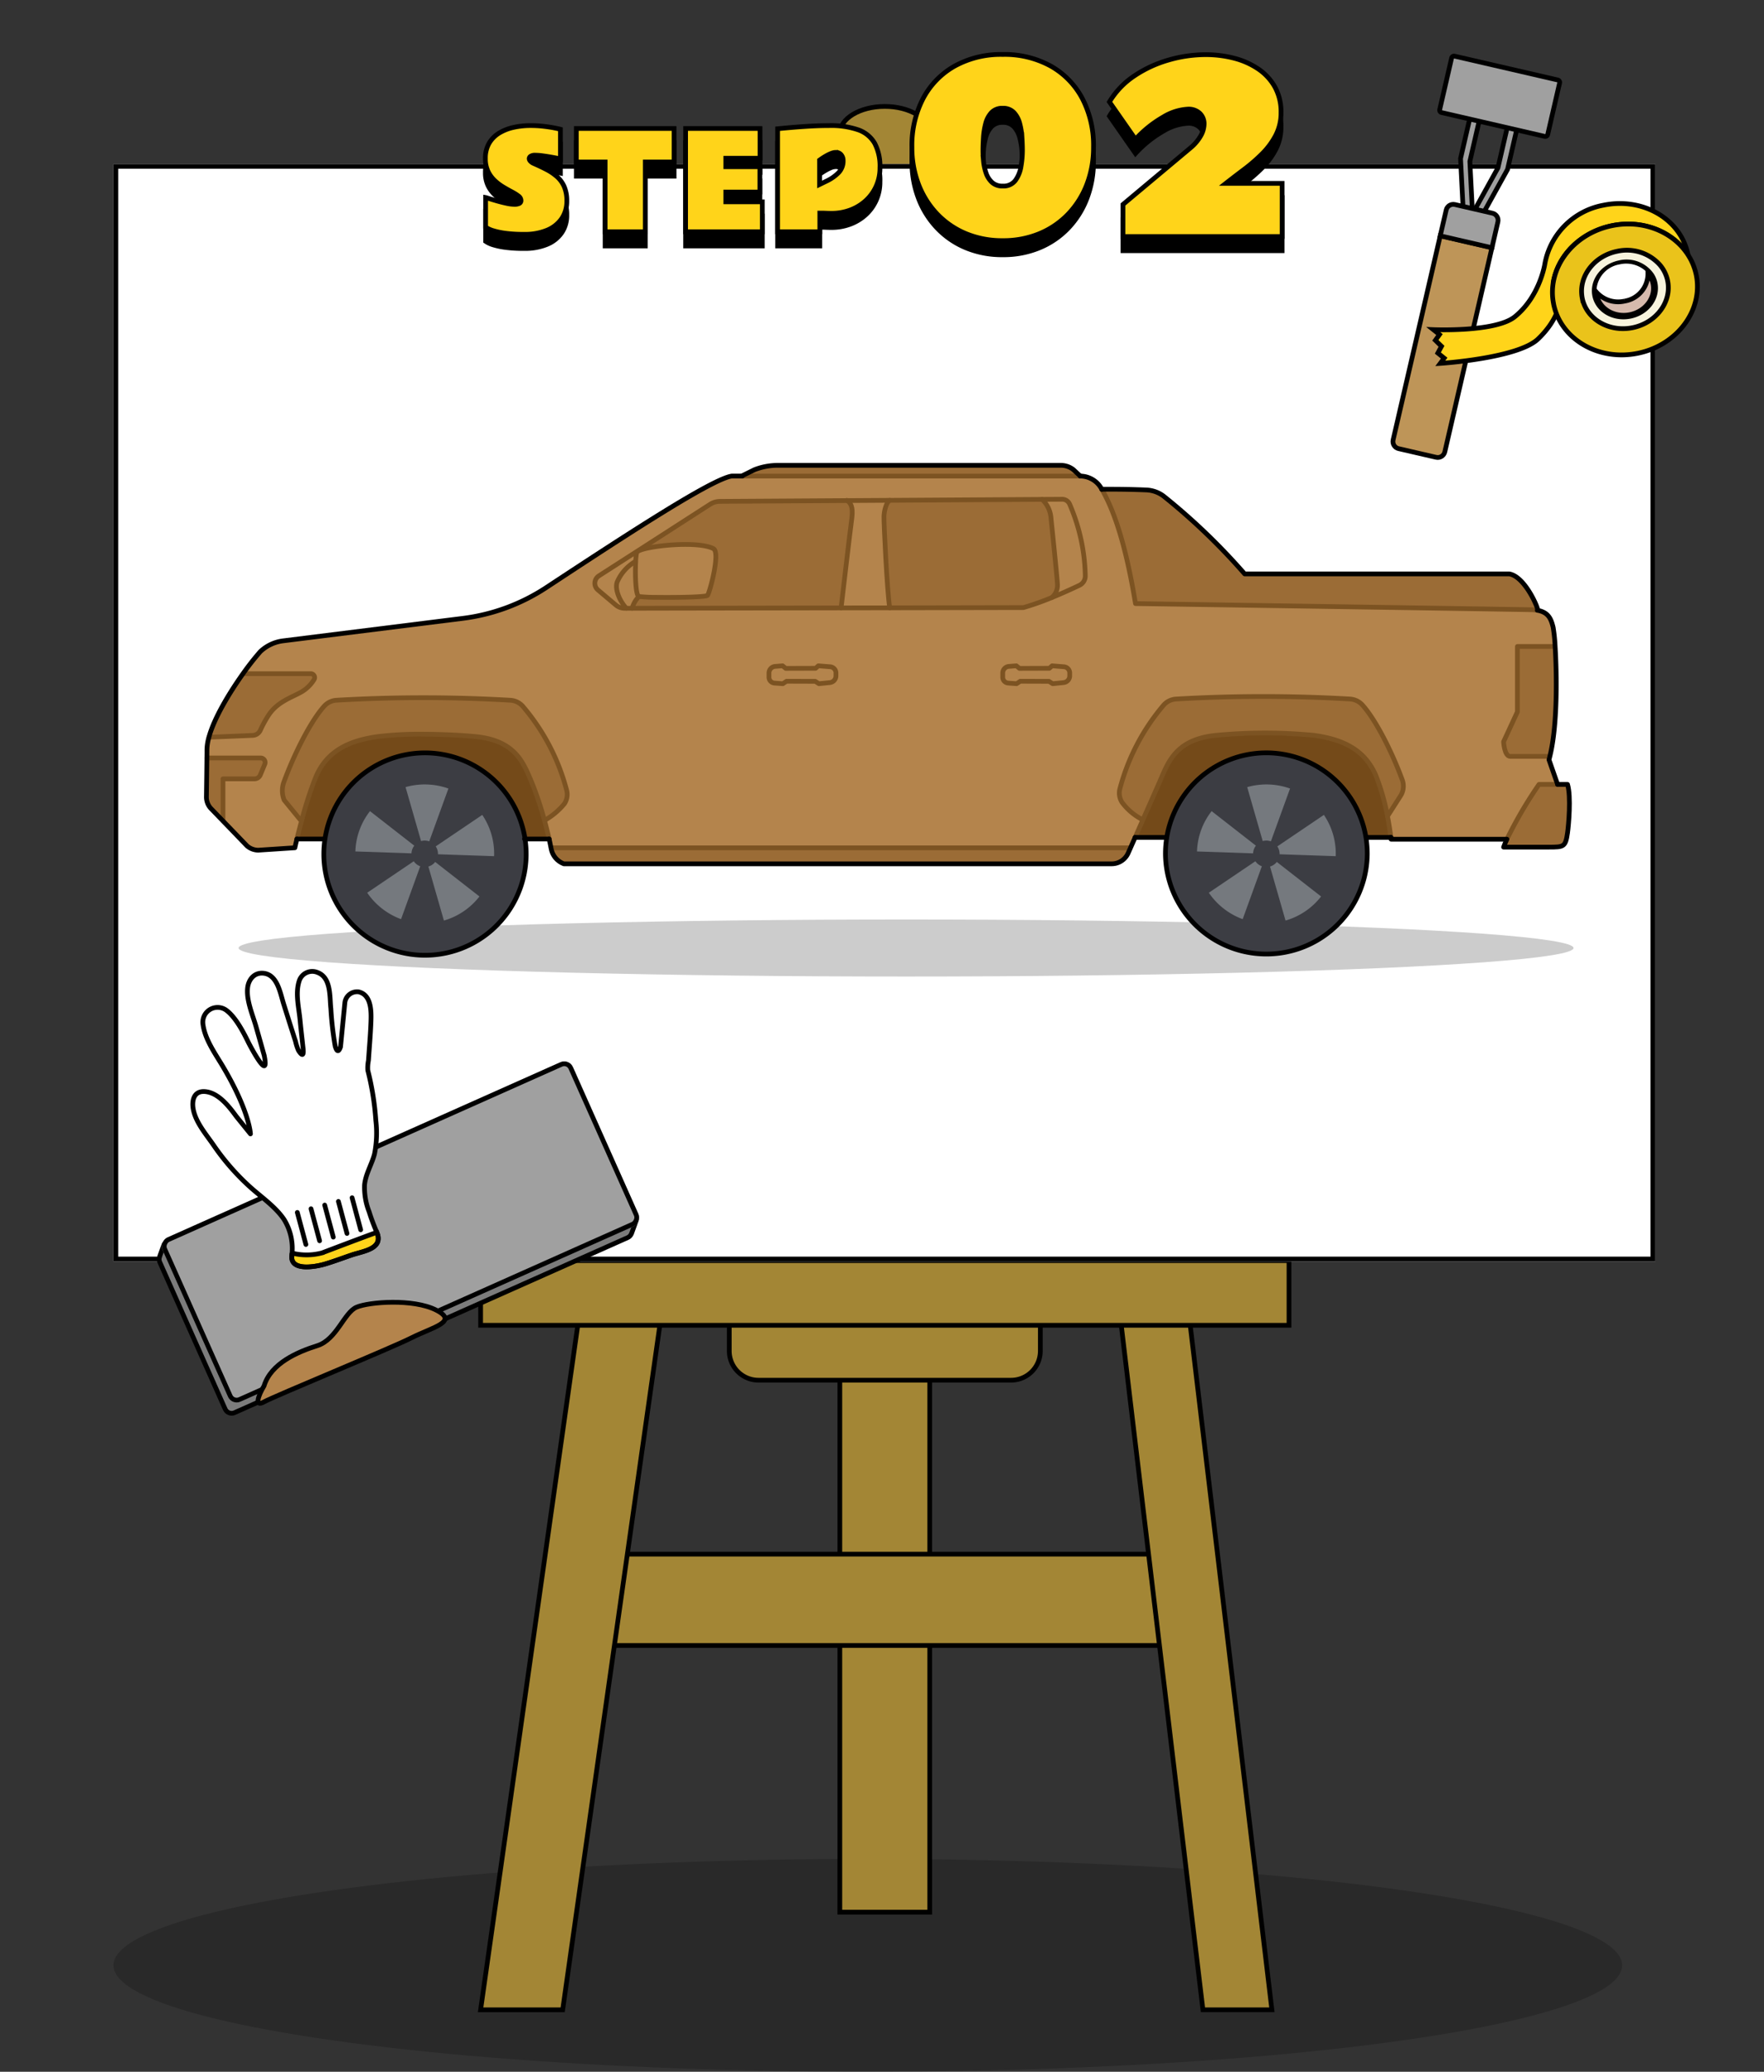 <svg xmlns="http://www.w3.org/2000/svg" xmlns:xlink="http://www.w3.org/1999/xlink" width="373" height="438" viewBox="0 0 373 438">
  <rect x="0" y="0" width="373" height="438" fill="#333333" stroke="none"/>
  <defs>
    <clipPath id="clip-path">
      <rect id="長方形_161042" data-name="長方形 161042" width="373" height="438" transform="translate(259 1213)" fill="#fff" stroke="#000" stroke-width="1"/>
    </clipPath>
    <clipPath id="clip-path-2">
      <rect id="長方形_161036" data-name="長方形 161036" width="324" height="230" transform="translate(0.049 -0.305)" fill="#fff" stroke="#000" stroke-width="1"/>
    </clipPath>
    <clipPath id="clip-path-3">
      <rect id="長方形_161035" data-name="長方形 161035" width="299" height="124" transform="translate(0 0.255)" fill="#fff" stroke="#707070" stroke-width="1"/>
    </clipPath>
    <clipPath id="clip-path-4">
      <rect id="長方形_161037" data-name="長方形 161037" width="59" height="36" transform="translate(263.605 21.5)" fill="#fff" stroke="#707070" stroke-width="1"/>
    </clipPath>
  </defs>
  <g id="_02" data-name="02" transform="translate(-259 -1213)" clip-path="url(#clip-path)">
    <g id="canvas02" transform="translate(278.395 1236.5)">
      <ellipse id="楕円形_7744" data-name="楕円形 7744" cx="159.5" cy="22.5" rx="159.5" ry="22.5" transform="translate(4.605 369.5)" opacity="0.2"/>
      <g id="グループ_146371" data-name="グループ 146371" transform="translate(4.605 -1)">
        <path id="パス_201934" data-name="パス 201934" d="M190.571,2.643c-5.251,0-9.507,2.562-9.507,5.724V384.4h19.014V8.367c0-3.161-4.255-5.724-9.507-5.724" transform="translate(-27.482 -2.643)" fill="#a38635" stroke="#000" stroke-width="1"/>
        <rect id="長方形_161031" data-name="長方形 161031" width="133.332" height="19.317" transform="translate(96.425 306.067)" fill="#a38635" stroke="#000" stroke-width="1"/>
        <path id="パス_201935" data-name="パス 201935" d="M104.224,300.881,76.207,498.215H93.559L121.588,300.8Z" transform="translate(1.418 -95.81)" fill="#a38635" stroke="#000" stroke-width="1"/>
        <path id="パス_201936" data-name="パス 201936" d="M103.212,229.707,117.466,78.215a5.724,5.724,0,1,1,11.4,1.073L114.718,229.622Z" transform="translate(0.632 -23.686)" fill="#a38635" stroke="#000" stroke-width="1"/>
        <path id="パス_201937" data-name="パス 201937" d="M296.968,498.213,273.424,300.881l-14.592-.085,23.555,197.417Z" transform="translate(-52.027 -95.81)" fill="#a38635" stroke="#000" stroke-width="1"/>
        <path id="パス_201938" data-name="パス 201938" d="M263.9,229.707,249.644,78.215a5.723,5.723,0,1,0-11.4,1.073l14.144,150.335Z" transform="translate(-41.556 -23.686)" fill="#a38635" stroke="#000" stroke-width="1"/>
        <path id="パス_201939" data-name="パス 201939" d="M201.147,387.161H147.738a6.184,6.184,0,0,1-6.184-6.184v-9.592H207.33v9.592a6.184,6.184,0,0,1-6.184,6.184" transform="translate(-11.349 -117.868)" fill="#a38635" stroke="#000" stroke-width="1"/>
        <rect id="長方形_161032" data-name="長方形 161032" width="170.935" height="13.683" transform="translate(77.626 244.004)" fill="#a38635" stroke="#000" stroke-width="1"/>
        <rect id="長方形_161033" data-name="長方形 161033" width="49.448" height="20.787" transform="translate(138.368 42.604)" fill="#a38635" stroke="#000" stroke-width="1"/>
        <g id="長方形_161034" data-name="長方形 161034" transform="translate(0 12.172)" fill="#fff" stroke="#000" stroke-width="1">
          <rect width="326" height="232" stroke="none"/>
          <rect x="0.5" y="0.5" width="325" height="231" fill="none"/>
        </g>
        <g id="マスクグループ_145277" data-name="マスクグループ 145277" transform="translate(0.951 13.477)" clip-path="url(#clip-path-2)">
          <g id="グループ_146370" data-name="グループ 146370" transform="translate(13.049 52.089)">
            <ellipse id="楕円形_7745" data-name="楕円形 7745" cx="141.137" cy="6.027" rx="141.137" ry="6.027" transform="translate(12.453 106.331)" opacity="0.2"/>
            <g id="マスクグループ_145276" data-name="マスクグループ 145276" transform="translate(0 -0.321)" clip-path="url(#clip-path-3)">
              <g id="グループ_146369" data-name="グループ 146369" transform="translate(5.145 10.133)">
                <path id="パス_201995" data-name="パス 201995" d="M.517,103.3a3.533,3.533,0,0,0,1.007,2.524l2.428,2.51.055-.055V99.506h6.648a1.352,1.352,0,0,0,1.255-.841l.939-2.262a.948.948,0,0,0-.873-1.308H.61C.6,97.462.545,101.232.514,103.3" transform="translate(-0.005 -32.724)" fill="#9b6c36"/>
                <path id="パス_201996" data-name="パス 201996" d="M95.73,31.913l-5.159.014H89.04a2.951,2.951,0,0,1-1.917-.689l-3.779-3.186a1.857,1.857,0,0,1,.193-2.977L91.8,19.764l15.24-9.811a3.93,3.93,0,0,1,2.151-.634l26.871-.167,8.974-.055,32.24-.2,4.207-.025a1.719,1.719,0,0,1,1.587,1,40.02,40.02,0,0,1,3.322,15.16,2.188,2.188,0,0,1-1.247,2.041c-2.014.952-3.99,1.835-5.858,2.594a57.132,57.132,0,0,1-5.983,2.11l-28.262.055-10.277.014ZM196.946,80.368c.51-1.173,1.076-2.455,1.642-3.739L198.3,76.5a12.339,12.339,0,0,1-4.1-3.5,3.648,3.648,0,0,1-.51-2.856,44.966,44.966,0,0,1,9.186-17.669,3.8,3.8,0,0,1,2.742-1.38,316.053,316.053,0,0,1,36.787,0,3.878,3.878,0,0,1,2.579,1.255c2.856,3.172,6.3,10.041,8.428,15.828a3.817,3.817,0,0,1-.345,3.365L250.3,75.875c.4,2.055.623,3.71.719,4.441l.041.414H275.55a89.6,89.6,0,0,1,6.786-11.592h3.644V68.106l-1.53-4.179c.055-.2.111-.387.152-.593l-.414-.111h-7.914c-1.269,0-1.421-3.1-1.421-3.1l2.924-6.332V39.995h7.379l.593-.041a35.15,35.15,0,0,0-.414-4c-.441-1.807-1.007-3.2-3.351-3.614a8.885,8.885,0,0,0-1.3-.125c-3.463-.082-83.666-1.3-83.666-1.3-1.648-9.886-3.829-18.454-7.137-24.165-.041-.082-.1-.165-.139-.249a5.159,5.159,0,0,0-4.415-2.531H111.62c-4.221.7-21.159,11.683-39.215,23.587a41.429,41.429,0,0,1-17.642,6.5L16.9,38.787a8.565,8.565,0,0,0-4.938,2.289A57.185,57.185,0,0,0,8.335,45.7l.065.055H22.626a.818.818,0,0,1,.689,1.255,7.639,7.639,0,0,1-2.455,2.485c-2.069,1.247-5.338,2.119-7.255,5.186a23.133,23.133,0,0,0-1.642,3.035,1.871,1.871,0,0,1-1.614,1.09l-9.256.387a10.08,10.08,0,0,0-.414,2.616c0,.374,0,1-.014,1.766H12.031a.95.95,0,0,1,.942.957.94.94,0,0,1-.07.351l-.939,2.262a1.352,1.352,0,0,1-1.255.841H4.062v8.772l-.055.055,5.159,5.352a3.676,3.676,0,0,0,2.359.9l7.751-.51s.152-.7.428-1.848c.249-1.035.607-2.442,1.035-4.013l-.387-.111L17,72.479a5.352,5.352,0,0,1,.014-4.027c2.137-5.794,5.573-12.649,8.442-15.828a3.809,3.809,0,0,1,2.565-1.255,316.053,316.053,0,0,1,36.787,0,3.793,3.793,0,0,1,2.742,1.393,44.7,44.7,0,0,1,9.186,17.669,3.575,3.575,0,0,1-.5,2.842,15,15,0,0,1-4.193,3.5c.332,1.2.648,2.469.952,3.779.152.662.289,1.338.428,2.028l.082-.014H195.594l.318.139c.3-.7.662-1.5,1.035-2.331" transform="translate(-0.057 -1.2)" fill="#b4844c"/>
                <path id="パス_201997" data-name="パス 201997" d="M1.321,81.25l9.256-.387a1.87,1.87,0,0,0,1.614-1.09,23.374,23.374,0,0,1,1.642-3.035c1.917-3.062,5.186-3.945,7.255-5.186a7.639,7.639,0,0,0,2.455-2.485.818.818,0,0,0-.689-1.255H8.633l-.065-.055c-2.924,4.113-6.138,9.435-7.242,13.49" transform="translate(-0.284 -23.267)" fill="#9b6c36"/>
                <path id="パス_201998" data-name="パス 201998" d="M25.445,93.234a5.365,5.365,0,0,0-.014,4.027l3.351,4.1.387.111a77.141,77.141,0,0,1,2.924-9.006c2.368-5.725,7.229-7.807,13.1-8.634a75.017,75.017,0,0,1,9.985-.511c4.138.027,8.208.249,10.759.51,8.414.827,10.072,5.573,11.716,9.338a70.269,70.269,0,0,1,2.828,8.386,15.006,15.006,0,0,0,4.194-3.5,3.569,3.569,0,0,0,.5-2.842,44.7,44.7,0,0,0-9.186-17.669,3.8,3.8,0,0,0-2.742-1.394,316.053,316.053,0,0,0-36.787,0A3.809,3.809,0,0,0,33.9,77.4c-2.867,3.186-6.3,10.041-8.442,15.828" transform="translate(-8.491 -25.983)" fill="#9b6c36"/>
                <path id="パス_201999" data-name="パス 201999" d="M29.771,109.555h5.682l.234.027a21.331,21.331,0,0,1,21.1-18.235l1.154-3.96H56.82a75.028,75.028,0,0,0-9.986.51c-5.875.827-10.732,2.911-13.1,8.634a77.14,77.14,0,0,0-2.924,9.006c-.428,1.57-.785,2.979-1.035,4.013" transform="translate(-10.126 -30.055)" fill="#744a19"/>
                <path id="パス_202000" data-name="パス 202000" d="M96.4,105.63a70.27,70.27,0,0,0-2.828-8.386c-1.642-3.765-3.3-8.511-11.716-9.338-2.551-.262-6.621-.482-10.759-.51l-.027,3.958a21.341,21.341,0,0,1,21.1,18.208H96.7l.648-.152c-.3-1.308-.623-2.579-.952-3.779" transform="translate(-24.414 -30.061)" fill="#744a19"/>
                <path id="パス_202001" data-name="パス 202001" d="M111.912,124.148l.041.207a4.238,4.238,0,0,0,2.689,3.158H230.48a3.815,3.815,0,0,0,3.476-2.262c.139-.3.275-.623.441-.981l-.318-.139H111.994Z" transform="translate(-38.542 -42.769)" fill="#9b6c36"/>
                <path id="パス_202002" data-name="パス 202002" d="M126.911,33.431a1.857,1.857,0,0,0-.2,2.979L130.5,39.6a2.951,2.951,0,0,0,1.917.689h.3c-1.5-1.655-2.414-4.013-1.958-5.484a9.167,9.167,0,0,1,3.89-4.414h.055a10.765,10.765,0,0,1,.207-1.876.612.612,0,0,1,.318-.3l-.052-.08Z" transform="translate(-43.436 -9.559)" fill="#b4844c"/>
                <path id="パス_202003" data-name="パス 202003" d="M133.192,35.985c-.458,1.476.469,3.834,1.958,5.484h1.228a5.779,5.779,0,0,1,1.434-2.493c-.7-.2-.827-4.69-.676-7.407h-.055a9.167,9.167,0,0,0-3.89,4.414" transform="translate(-45.863 -10.748)" fill="#b4844c"/>
                <path id="パス_202004" data-name="パス 202004" d="M138.125,45.389l6.159-.014c.086-.76-.916-1.529-1-2.289l1-.014c-1.243.009-3.487-.052-4.724-.179a5.779,5.779,0,0,0-1.434,2.493" transform="translate(-47.61 -14.666)" fill="#9b6c36"/>
                <path id="パス_202005" data-name="パス 202005" d="M139.258,29.67c-.152,2.717-.027,7.214.676,7.407a34.379,34.379,0,0,0,3.724.179c4.207.055,10.47-.041,10.787-.428.468-.579,2.758-9.063,1.255-9.863-3.241-1.71-13.918-.634-15.918.523a.611.611,0,0,0-.318.3,10.762,10.762,0,0,0-.207,1.876" transform="translate(-47.982 -8.848)" fill="#b4844c"/>
                <path id="パス_202006" data-name="パス 202006" d="M155.243,12.7,140,22.506l.055.082c1.994-1.159,12.676-2.235,15.918-.523,1.5.8-.785,9.283-1.255,9.863-.318.387-6.58.482-10.787.428v.014a10.224,10.224,0,0,1,0,2.289l39.037-.073v-.018s1.89-16.19,2.207-18.45c.3-2.207.2-3.449-.91-4.221l-26.87.165a3.925,3.925,0,0,0-2.151.634" transform="translate(-48.259 -3.942)" fill="#9b6c36"/>
                <path id="パス_202007" data-name="パス 202007" d="M173.723,2.713v.055H245.2l-1.43-1.339A4.29,4.29,0,0,0,241.118.5H181.533a13.682,13.682,0,0,0-5.213.924Z" transform="translate(-59.925)" fill="#9b6c36"/>
                <path id="パス_202008" data-name="パス 202008" d="M205.694,34.552v.014l10.277-.014c-.566-3.669-1.247-17.973-1.214-19.32s.552-3.035,1.214-3.406l-8.976.055c1.1.773,1.214,2.014.91,4.221-.318,2.262-2.207,18.456-2.207,18.456" transform="translate(-70.985 -3.918)" fill="#b4844c"/>
                <path id="パス_202009" data-name="パス 202009" d="M219.551,15.117c-.027,1.353.648,15.656,1.214,19.32l28.262-.05a57.132,57.132,0,0,0,5.983-2.11,3.39,3.39,0,0,0,1.214-2.911c-.055-1.255-1.173-12.11-1.353-13.794A6.081,6.081,0,0,0,253,11.517l-32.235.2c-.662.374-1.173,2.069-1.214,3.406" transform="translate(-75.779 -3.811)" fill="#9b6c36"/>
                <path id="パス_202010" data-name="パス 202010" d="M274.9,11.475l-4.21.028a6.075,6.075,0,0,1,1.875,4.055c.179,1.683,1.3,12.538,1.353,13.794a3.39,3.39,0,0,1-1.214,2.911c1.876-.759,3.849-1.642,5.858-2.594a2.188,2.188,0,0,0,1.247-2.041,39.991,39.991,0,0,0-3.319-15.155,1.721,1.721,0,0,0-1.589-1" transform="translate(-93.47 -3.797)" fill="#b4844c"/>
                <path id="パス_202011" data-name="パス 202011" d="M299.373,8.377c-2.635-.111-5.186-.165-9.407-.152,3.31,5.711,5.484,14.276,7.129,24.167,0,0,80.2,1.214,83.666,1.3a8.885,8.885,0,0,1,1.3.125l.055-.262c-.414-1.5-3.009-6.91-5.973-7.421H320.177A132.763,132.763,0,0,0,303.044,9.687a6.516,6.516,0,0,0-3.669-1.308" transform="translate(-100.139 -2.672)" fill="#9b6c36"/>
                <path id="パス_202012" data-name="パス 202012" d="M295.736,94.795a3.649,3.649,0,0,0,.513,2.852,12.339,12.339,0,0,0,4.1,3.5l.289.125c1.531-3.449,3.062-6.91,3.752-8.511,1.642-3.765,3.3-8.511,11.716-9.338a108.279,108.279,0,0,1,20.734,0c5.887.827,10.745,2.9,13.117,8.634a46.173,46.173,0,0,1,2.4,8.469l2.772-4.331a3.817,3.817,0,0,0,.345-3.365c-2.119-5.793-5.573-12.663-8.428-15.828a3.878,3.878,0,0,0-2.579-1.255,316.056,316.056,0,0,0-36.787,0,3.8,3.8,0,0,0-2.742,1.38A44.962,44.962,0,0,0,295.744,94.8" transform="translate(-102.101 -25.847)" fill="#9b6c36"/>
                <path id="パス_202013" data-name="パス 202013" d="M354.114,104.616a46.175,46.175,0,0,0-2.4-8.469c-2.368-5.733-7.229-7.807-13.117-8.634a108.28,108.28,0,0,0-20.734,0c-8.414.827-10.072,5.573-11.716,9.338-.689,1.6-2.224,5.062-3.752,8.511-.566,1.283-1.13,2.565-1.642,3.739h6.6l.082.014a21.344,21.344,0,0,1,42.128,0l.065-.014h4.582l.623-.041c-.1-.732-.318-2.387-.719-4.441" transform="translate(-103.87 -29.929)" fill="#744a19"/>
                <path id="パス_202014" data-name="パス 202014" d="M422.79,72.836l-2.922,6.331s.152,3.1,1.421,3.1H429.2l.414.111c1.669-6.481,1.517-17.422,1.144-23.395l-.593.041H422.79Z" transform="translate(-145.077 -20.233)" fill="#9b6c36"/>
                <path id="パス_202015" data-name="パス 202015" d="M420.571,115.226c-.289.623-.523,1.186-.7,1.669h9.545c3.172,0,3.545-.027,3.972-3.009.22-1.544.785-7.669,0-10.248h-6.028a89.633,89.633,0,0,0-6.786,11.594" transform="translate(-145.077 -35.68)" fill="#9b6c36"/>
                <path id="パス_202016" data-name="パス 202016" d="M139.781,27.49c1.994-1.159,12.676-2.235,15.918-.523,1.5.8-.785,9.283-1.255,9.863-.318.387-6.58.482-10.787.428a34.048,34.048,0,0,1-3.724-.179c-.7-.2-.827-4.69-.676-7.407a10.786,10.786,0,0,1,.207-1.878A.611.611,0,0,1,139.781,27.49Z" transform="translate(-47.982 -8.847)" fill="none" stroke="#7c5322" stroke-linecap="round" stroke-linejoin="round" stroke-width="1"/>
                <path id="パス_202017" data-name="パス 202017" d="M8.631,67.844H22.853a.818.818,0,0,1,.689,1.255,7.639,7.639,0,0,1-2.455,2.485c-2.069,1.247-5.338,2.119-7.255,5.186a23.373,23.373,0,0,0-1.642,3.035,1.87,1.87,0,0,1-1.614,1.09l-9.256.387" transform="translate(-0.284 -23.297)" fill="none" stroke="#7c5322" stroke-linecap="round" stroke-linejoin="round" stroke-width="1"/>
                <path id="パス_202018" data-name="パス 202018" d="M135.186,22.358l15.241-9.811a3.925,3.925,0,0,1,2.151-.634l26.87-.165,8.974-.055,32.238-.2,4.209-.027a1.719,1.719,0,0,1,1.587,1,40.029,40.029,0,0,1,3.324,15.159,2.188,2.188,0,0,1-1.247,2.041c-2.015.952-3.99,1.835-5.858,2.594a57.132,57.132,0,0,1-5.983,2.11l-28.262.055-10.277.014-39.035.065-5.159.014h-1.53a2.951,2.951,0,0,1-1.917-.689l-3.779-3.186a1.857,1.857,0,0,1,.193-2.977Z" transform="translate(-43.442 -3.795)" fill="none" stroke="#7c5322" stroke-linecap="round" stroke-linejoin="round" stroke-width="1"/>
                <path id="パス_202019" data-name="パス 202019" d="M270.69,11.517a6.075,6.075,0,0,1,1.876,4.055c.179,1.683,1.3,12.538,1.353,13.794a3.39,3.39,0,0,1-1.214,2.911" transform="translate(-93.47 -3.811)" fill="none" stroke="#7c5322" stroke-linecap="round" stroke-linejoin="round" stroke-width="1"/>
                <path id="パス_202020" data-name="パス 202020" d="M220.764,11.812c-.662.374-1.173,2.069-1.214,3.406s.648,15.656,1.214,19.32" transform="translate(-75.778 -3.913)" fill="none" stroke="#7c5322" stroke-linecap="round" stroke-linejoin="round" stroke-width="1"/>
                <path id="パス_202021" data-name="パス 202021" d="M206.907,11.812c.027.014.055.041.082.055,1.1.773,1.214,2.014.91,4.221-.318,2.262-2.207,18.456-2.207,18.456" transform="translate(-70.985 -3.913)" fill="none" stroke="#7c5322" stroke-linecap="round" stroke-linejoin="round" stroke-width="1"/>
                <path id="パス_202022" data-name="パス 202022" d="M80.484,101.55a15,15,0,0,0,4.193-3.5,3.569,3.569,0,0,0,.5-2.842,44.678,44.678,0,0,0-9.189-17.669,3.8,3.8,0,0,0-2.742-1.394,316.053,316.053,0,0,0-36.787,0A3.809,3.809,0,0,0,33.893,77.4c-2.867,3.186-6.3,10.041-8.442,15.828a5.359,5.359,0,0,0-.014,4.027l3.351,4.1" transform="translate(-8.493 -25.982)" fill="none" stroke="#7c5322" stroke-linecap="round" stroke-linejoin="round" stroke-width="1"/>
                <path id="パス_202023" data-name="パス 202023" d="M430.171,59.052h-7.38V72.86l-2.926,6.332s.152,3.1,1.421,3.1H429.2" transform="translate(-145.077 -20.256)" fill="none" stroke="#7c5322" stroke-linecap="round" stroke-linejoin="round" stroke-width="1"/>
                <path id="パス_202024" data-name="パス 202024" d="M352.345,100.535l2.772-4.331a3.817,3.817,0,0,0,.345-3.365c-2.119-5.794-5.573-12.663-8.428-15.828a3.878,3.878,0,0,0-2.579-1.255,316.053,316.053,0,0,0-36.787,0,3.8,3.8,0,0,0-2.742,1.38A44.958,44.958,0,0,0,295.74,94.8a3.648,3.648,0,0,0,.51,2.856,12.339,12.339,0,0,0,4.1,3.5" transform="translate(-102.102 -25.849)" fill="none" stroke="#7c5322" stroke-linecap="round" stroke-linejoin="round" stroke-width="1"/>
                <path id="パス_202025" data-name="パス 202025" d="M.665,95.091H12.031a.95.95,0,0,1,.942.957.94.94,0,0,1-.07.351l-.939,2.266a1.352,1.352,0,0,1-1.255.841H4.062v8.774" transform="translate(-0.057 -32.723)" fill="none" stroke="#7c5322" stroke-linecap="round" stroke-linejoin="round" stroke-width="1"/>
                <line id="線_1429" data-name="線 1429" x2="122.086" transform="translate(73.452 81.364)" fill="none" stroke="#7c5322" stroke-linecap="round" stroke-linejoin="round" stroke-width="1"/>
                <path id="パス_202026" data-name="パス 202026" d="M137.082,31.569a9.167,9.167,0,0,0-3.89,4.414c-.458,1.476.469,3.834,1.958,5.484" transform="translate(-45.863 -10.748)" fill="none" stroke="#7c5322" stroke-linecap="round" stroke-linejoin="round" stroke-width="1"/>
                <path id="パス_202027" data-name="パス 202027" d="M139.559,42.9a5.779,5.779,0,0,0-1.434,2.493" transform="translate(-47.61 -14.667)" fill="none" stroke="#7c5322" stroke-linecap="round" stroke-linejoin="round" stroke-width="1"/>
                <path id="パス_202028" data-name="パス 202028" d="M261.66,68.568l6.062.019.785.5,2.316-.237a1.431,1.431,0,0,0,1.284-1.423v-.6a1.325,1.325,0,0,0-1.222-1.321l-2.5-.2-.585.523-6.313.019-.668-.545-1.57.125a1.417,1.417,0,0,0-1.308,1.413v.866a1.247,1.247,0,0,0,1.159,1.247l1.771.131Z" transform="translate(-89.06 -22.42)" fill="none" stroke="#7c5322" stroke-linecap="round" stroke-linejoin="round" stroke-width="1"/>
                <path id="パス_202029" data-name="パス 202029" d="M186.09,68.568l6.062.019.785.5,2.316-.237a1.431,1.431,0,0,0,1.284-1.423v-.6a1.325,1.325,0,0,0-1.221-1.321l-2.5-.2-.585.523-6.313.019-.668-.545-1.57.125a1.417,1.417,0,0,0-1.308,1.413v.866a1.247,1.247,0,0,0,1.158,1.249l1.771.131Z" transform="translate(-62.917 -22.42)" fill="none" stroke="#7c5322" stroke-linecap="round" stroke-linejoin="round" stroke-width="1"/>
                <path id="パス_202030" data-name="パス 202030" d="M38.693,111.681a21.07,21.07,0,0,0-.234,3.1,21.394,21.394,0,1,0,.234-3.1" transform="translate(-13.132 -32.153)" fill="#3c3d43"/>
                <path id="パス_202031" data-name="パス 202031" d="M48.663,120.8l14.663.5L51.753,112.28a14.527,14.527,0,0,0-3.09,8.524" transform="translate(-16.662 -38.67)" fill="#75797e"/>
                <path id="パス_202032" data-name="パス 202032" d="M64.65,126.072,52.485,134.3a14.835,14.835,0,0,0,7.159,5.586Z" transform="translate(-17.984 -43.441)" fill="#75797e"/>
                <path id="パス_202033" data-name="パス 202033" d="M64.881,104.2l4.055,14.111,5.007-13.8a14.851,14.851,0,0,0-9.063-.3" transform="translate(-22.272 -35.68)" fill="#75797e"/>
                <path id="パス_202034" data-name="パス 202034" d="M71.082,126.072l4.055,14.111a14.664,14.664,0,0,0,7.515-5.091Z" transform="translate(-24.417 -43.441)" fill="#75797e"/>
                <path id="パス_202035" data-name="パス 202035" d="M71.082,121.72l14.663.5c.014-.165.014-.332.014-.5a14.614,14.614,0,0,0-2.51-8.226Z" transform="translate(-24.417 -39.09)" fill="#75797e"/>
                <path id="パス_202036" data-name="パス 202036" d="M66.8,124.587a2.8,2.8,0,1,0,2.8-2.8,2.8,2.8,0,0,0-2.8,2.8Z" transform="translate(-22.935 -41.957)" fill="#3c3d43"/>
                <path id="パス_202037" data-name="パス 202037" d="M38.693,111.681a21.07,21.07,0,0,0-.234,3.1,21.394,21.394,0,1,0,.234-3.1Z" transform="translate(-13.132 -32.153)" fill="none" stroke="#000" stroke-linecap="round" stroke-linejoin="round" stroke-width="1"/>
                <path id="パス_202038" data-name="パス 202038" d="M310.825,111.328a22.069,22.069,0,0,0-.275,3.449,21.339,21.339,0,0,0,42.677,0,22.065,22.065,0,0,0-.275-3.449,21.344,21.344,0,0,0-42.128,0" transform="translate(-107.26 -32.147)" fill="#3c3d43"/>
                <path id="パス_202039" data-name="パス 202039" d="M320.756,120.8l14.663.5-11.573-9.026a14.527,14.527,0,0,0-3.09,8.524" transform="translate(-110.79 -38.667)" fill="#75797e"/>
                <path id="パス_202040" data-name="パス 202040" d="M336.739,126.072,324.574,134.3a14.836,14.836,0,0,0,7.159,5.586Z" transform="translate(-112.111 -43.441)" fill="#75797e"/>
                <path id="パス_202041" data-name="パス 202041" d="M336.977,104.2l4.055,14.111,5.007-13.8a14.849,14.849,0,0,0-9.062-.3" transform="translate(-116.402 -35.68)" fill="#75797e"/>
                <path id="パス_202042" data-name="パス 202042" d="M343.175,126.072l4.055,14.111a14.661,14.661,0,0,0,7.517-5.091Z" transform="translate(-118.546 -43.441)" fill="#75797e"/>
                <path id="パス_202043" data-name="パス 202043" d="M343.175,121.72l14.663.5c.014-.165.014-.332.014-.5a14.614,14.614,0,0,0-2.51-8.226Z" transform="translate(-118.546 -39.09)" fill="#75797e"/>
                <path id="パス_202044" data-name="パス 202044" d="M338.889,124.587a2.8,2.8,0,1,0,2.8-2.8,2.8,2.8,0,0,0-2.8,2.8Z" transform="translate(-117.063 -41.957)" fill="#3c3d43"/>
                <path id="パス_202045" data-name="パス 202045" d="M310.825,111.328a22.069,22.069,0,0,0-.275,3.449,21.339,21.339,0,0,0,42.677,0,22.065,22.065,0,0,0-.275-3.449,21.344,21.344,0,0,0-42.128,0Z" transform="translate(-107.26 -32.147)" fill="none" stroke="#000" stroke-linecap="round" stroke-linejoin="round" stroke-width="1"/>
                <path id="パス_202046" data-name="パス 202046" d="M289.967,8.236c3.31,5.711,5.484,14.276,7.129,24.167,0,0,80.2,1.214,83.666,1.3a8.8,8.8,0,0,1,1.3.12" transform="translate(-100.139 -2.676)" fill="none" stroke="#7c5322" stroke-linecap="round" stroke-linejoin="round" stroke-width="1"/>
                <line id="線_1430" data-name="線 1430" x2="71.478" transform="translate(113.798 2.773)" fill="none" stroke="#7c5322" stroke-linecap="round" stroke-linejoin="round" stroke-width="1"/>
                <path id="パス_202047" data-name="パス 202047" d="M245.2,2.768l-1.43-1.339A4.29,4.29,0,0,0,241.118.5H181.533a13.682,13.682,0,0,0-5.213.924l-2.6,1.287" transform="translate(-59.925)" fill="none" stroke="#000" stroke-linecap="round" stroke-linejoin="round" stroke-width="1"/>
                <path id="パス_202048" data-name="パス 202048" d="M283.007,3.975a5.162,5.162,0,0,1,4.414,2.538c.041.082.1.165.139.249" transform="translate(-97.731 -1.202)" fill="none" stroke="#000" stroke-linecap="round" stroke-linejoin="round" stroke-width="1"/>
                <path id="パス_202049" data-name="パス 202049" d="M431.651,103.639h-3.922a89.626,89.626,0,0,0-6.786,11.587" transform="translate(-145.449 -35.68)" fill="none" stroke="#7c5322" stroke-linecap="round" stroke-linejoin="round" stroke-width="1"/>
                <path id="パス_202050" data-name="パス 202050" d="M420.571,115.226c-.289.623-.523,1.186-.7,1.669h9.545c3.172,0,3.545-.027,3.972-3.009.22-1.544.785-7.669,0-10.248h-2.106" transform="translate(-145.077 -35.68)" fill="none" stroke="#000" stroke-linecap="round" stroke-linejoin="round" stroke-width="1"/>
                <path id="パス_202051" data-name="パス 202051" d="M386.342,70.6l-1.814-5.184c.056-.193.111-.387.152-.593,1.669-6.482,1.519-17.421,1.145-23.394a35.358,35.358,0,0,0-.414-4c-.441-1.807-1.007-3.2-3.351-3.614l.056-.265c-.414-1.5-3.009-6.91-5.973-7.421H320.182A132.773,132.773,0,0,0,303.046,9.688a6.516,6.516,0,0,0-3.669-1.308c-2.635-.111-5.186-.165-9.407-.152" transform="translate(-100.14 -2.673)" fill="none" stroke="#000" stroke-linecap="round" stroke-linejoin="round" stroke-width="1"/>
                <path id="パス_202052" data-name="パス 202052" d="M354.827,109.059c-.1-.732-.318-2.387-.719-4.441a46.17,46.17,0,0,0-2.4-8.469c-2.368-5.733-7.229-7.807-13.117-8.634a108.28,108.28,0,0,0-20.734,0c-8.414.827-10.072,5.573-11.716,9.338-.689,1.6-2.224,5.062-3.752,8.511-.566,1.283-1.13,2.565-1.642,3.739" transform="translate(-103.868 -29.93)" fill="none" stroke="#7c5322" stroke-linecap="round" stroke-linejoin="round" stroke-width="1"/>
                <line id="線_1431" data-name="線 1431" x1="5.198" transform="translate(245.761 79.168)" fill="none" stroke="#000" stroke-linecap="round" stroke-linejoin="round" stroke-width="1"/>
                <line id="線_1432" data-name="線 1432" x1="6.606" transform="translate(196.877 79.168)" fill="none" stroke="#000" stroke-linecap="round" stroke-linejoin="round" stroke-width="1"/>
                <path id="パス_202053" data-name="パス 202053" d="M407.851,121.131H383.472l-.041-.414" transform="translate(-132.472 -41.588)" fill="none" stroke="#000" stroke-linecap="round" stroke-linejoin="round" stroke-width="1"/>
                <path id="パス_202054" data-name="パス 202054" d="M83.056,109.414c-.3-1.308-.623-2.579-.952-3.779a70.27,70.27,0,0,0-2.828-8.386c-1.642-3.765-3.3-8.511-11.716-9.338-2.551-.262-6.621-.482-10.759-.51a75.028,75.028,0,0,0-9.986.51c-5.875.827-10.732,2.911-13.1,8.634a77.14,77.14,0,0,0-2.924,9.006c-.428,1.57-.785,2.979-1.035,4.013" transform="translate(-10.119 -30.06)" fill="none" stroke="#7c5322" stroke-linecap="round" stroke-linejoin="round" stroke-width="1"/>
                <line id="線_1433" data-name="線 1433" x1="5.203" transform="translate(67.769 79.501)" fill="none" stroke="#000" stroke-linecap="round" stroke-linejoin="round" stroke-width="1"/>
                <line id="線_1434" data-name="線 1434" x1="5.682" transform="translate(19.644 79.501)" fill="none" stroke="#000" stroke-linecap="round" stroke-linejoin="round" stroke-width="1"/>
                <path id="パス_202055" data-name="パス 202055" d="M19.633,80.707c-.275,1.145-.428,1.848-.428,1.848l-7.751.51a3.676,3.676,0,0,1-2.359-.9L3.936,76.817l-2.428-2.51A3.533,3.533,0,0,1,.5,71.782c.027-2.069.082-5.834.1-8.208.014-.773.014-1.394.014-1.766a10.08,10.08,0,0,1,.414-2.616c1.1-4.055,4.317-9.379,7.242-13.49a57.184,57.184,0,0,1,3.627-4.62,8.565,8.565,0,0,1,4.938-2.289l37.863-4.736a41.429,41.429,0,0,0,17.642-6.5c18.068-11.9,35-22.888,39.227-23.586H113.8" transform="translate(0 -1.202)" fill="none" stroke="#000" stroke-linecap="round" stroke-linejoin="round" stroke-width="1"/>
                <path id="パス_202056" data-name="パス 202056" d="M235.21,120.784c-.374.841-.732,1.628-1.035,2.331-.165.359-.3.676-.441.981a3.815,3.815,0,0,1-3.476,2.262H114.427a4.238,4.238,0,0,1-2.689-3.158l-.041-.207c-.139-.689-.24-1.227-.392-1.881" transform="translate(-38.332 -41.611)" fill="none" stroke="#000" stroke-linecap="round" stroke-linejoin="round" stroke-width="1"/>
              </g>
            </g>
          </g>
        </g>
      </g>
      <g id="step" transform="translate(-7 -2)">
        <g id="グループ_146372" data-name="グループ 146372" transform="translate(-553.895 -259)">
          <path id="パス_202262" data-name="パス 202262" d="M-41.316-7.246q.082.014.772.239t1.675.506q.984.28,1.976.492a8.287,8.287,0,0,0,1.688.212,2.348,2.348,0,0,0,.984-.178.658.658,0,0,0,.383-.656,1.2,1.2,0,0,0-.547-.943,9.717,9.717,0,0,0-1.4-.875Q-36.641-8.9-37.6-9.475a10.4,10.4,0,0,1-1.818-1.381,6.573,6.573,0,0,1-1.4-1.935,6.137,6.137,0,0,1-.547-2.7,6.19,6.19,0,0,1,.807-3.261A6.225,6.225,0,0,1-38.4-20.9a10.085,10.085,0,0,1,3.063-1.183,16.435,16.435,0,0,1,3.493-.369,23.885,23.885,0,0,1,2.871.164q1.354.164,2.29.355t1.183.26v6.275l-.567-.123q-.567-.123-1.422-.273t-1.764-.273a12.065,12.065,0,0,0-1.593-.123,1.658,1.658,0,0,0-.943.219.628.628,0,0,0-.314.52.837.837,0,0,0,.273.54,1.915,1.915,0,0,0,.656.458q1.436.629,2.707,1.285a10.866,10.866,0,0,1,2.242,1.518A6.094,6.094,0,0,1-24.7-9.55a7.4,7.4,0,0,1,.554,3.028A6.475,6.475,0,0,1-25.218-2.8a6.955,6.955,0,0,1-3.09,2.461,12.174,12.174,0,0,1-4.86.875A28.7,28.7,0,0,1-37.2.3a15.8,15.8,0,0,1-2.488-.526,6.019,6.019,0,0,1-1.265-.526l-.362-.232Zm19.182-14.588H-1.463v7.082H-7.547V0h-8.5V-14.752h-6.084Zm23.105,0H16.707v6.289H9.475v1.791H16.68v5.359H9.475V-6.33h7.711V0H.971Zm30.324-.615a17.7,17.7,0,0,1,6.187.9,6.467,6.467,0,0,1,3.479,2.857,10.388,10.388,0,0,1,1.107,5.141,9.372,9.372,0,0,1-.8,3.9A9.238,9.238,0,0,1,39.061-6.59,10.084,10.084,0,0,1,35.786-4.6a11.235,11.235,0,0,1-4,.7q-.547,0-1.128-.027t-1.306-.027V0H20.426V-21.779q3.186-.314,5.879-.492T31.295-22.449Zm1.449,5.674a2.845,2.845,0,0,0-1.073.246,8.786,8.786,0,0,0-1.135.567q-.54.321-.889.567l-.349.246v5.154l1.6-.779a8.965,8.965,0,0,0,2.386-1.688,3.524,3.524,0,0,0,1-2.6,1.879,1.879,0,0,0-.4-1.2A1.368,1.368,0,0,0,32.744-16.775Z" transform="translate(685.5 289.5)" stroke="#000" stroke-linecap="round" stroke-width="1"/>
          <path id="パス_202263" data-name="パス 202263" d="M21.023.867A19.9,19.9,0,0,1,13.242-.609a17.867,17.867,0,0,1-6.07-4.148,18.766,18.766,0,0,1-3.949-6.281,21.67,21.67,0,0,1-1.395-7.875A21.4,21.4,0,0,1,4.184-29.156a16.948,16.948,0,0,1,6.668-6.867,20.179,20.179,0,0,1,10.172-2.461A20.179,20.179,0,0,1,31.2-36.023a16.948,16.948,0,0,1,6.668,6.867,21.4,21.4,0,0,1,2.355,10.242,21.67,21.67,0,0,1-1.395,7.875,18.766,18.766,0,0,1-3.949,6.281A17.867,17.867,0,0,1,28.8-.609,19.9,19.9,0,0,1,21.023.867Zm0-27.984a3.1,3.1,0,0,0-2.379.914,5.34,5.34,0,0,0-1.23,2.332,15.105,15.105,0,0,0-.469,2.941q-.094,1.523-.094,2.742,0,1.008.117,2.285A10.564,10.564,0,0,0,17.5-13.43a4.761,4.761,0,0,0,1.254,1.98,3.2,3.2,0,0,0,2.273.785,3.12,3.12,0,0,0,2.7-1.219A6.881,6.881,0,0,0,24.9-14.859a20.28,20.28,0,0,0,.293-3.328q0-1.219-.094-2.742a15.105,15.105,0,0,0-.469-2.941A5.34,5.34,0,0,0,23.4-26.2,3.1,3.1,0,0,0,21.023-27.117ZM46.453-6.773,60.727-18.727a9.266,9.266,0,0,0,2.168-2.555,5.216,5.216,0,0,0,.715-2.484,3.058,3.058,0,0,0-.9-2.273,3.432,3.432,0,0,0-2.52-.891,11.2,11.2,0,0,0-5.2,1.652A24.214,24.214,0,0,0,49.1-20.555l-5.508-7.9a17.3,17.3,0,0,1,5.262-5.5,25.576,25.576,0,0,1,7.23-3.352,28.193,28.193,0,0,1,7.852-1.137,23.693,23.693,0,0,1,6.012.75,16.334,16.334,0,0,1,5.109,2.273,11.214,11.214,0,0,1,3.527,3.82A10.835,10.835,0,0,1,79.875-26.2a10.246,10.246,0,0,1-1.113,4.793A15.83,15.83,0,0,1,75.879-17.5a35.99,35.99,0,0,1-3.809,3.3q-2.039,1.535-3.867,2.965H80.109V0H46.453Z" transform="translate(732.5 290.5)" stroke="#000" stroke-linecap="round" stroke-width="1"/>
        </g>
        <g id="グループ_146373" data-name="グループ 146373" transform="translate(-553.895 -262)">
          <path id="パス_202261" data-name="パス 202261" d="M-41.316-7.246q.082.014.772.239t1.675.506q.984.28,1.976.492a8.287,8.287,0,0,0,1.688.212,2.348,2.348,0,0,0,.984-.178.658.658,0,0,0,.383-.656,1.2,1.2,0,0,0-.547-.943,9.717,9.717,0,0,0-1.4-.875Q-36.641-8.9-37.6-9.475a10.4,10.4,0,0,1-1.818-1.381,6.573,6.573,0,0,1-1.4-1.935,6.137,6.137,0,0,1-.547-2.7,6.19,6.19,0,0,1,.807-3.261A6.225,6.225,0,0,1-38.4-20.9a10.085,10.085,0,0,1,3.063-1.183,16.435,16.435,0,0,1,3.493-.369,23.885,23.885,0,0,1,2.871.164q1.354.164,2.29.355t1.183.26v6.275l-.567-.123q-.567-.123-1.422-.273t-1.764-.273a12.065,12.065,0,0,0-1.593-.123,1.658,1.658,0,0,0-.943.219.628.628,0,0,0-.314.52.837.837,0,0,0,.273.54,1.915,1.915,0,0,0,.656.458q1.436.629,2.707,1.285a10.866,10.866,0,0,1,2.242,1.518A6.094,6.094,0,0,1-24.7-9.55a7.4,7.4,0,0,1,.554,3.028A6.475,6.475,0,0,1-25.218-2.8a6.955,6.955,0,0,1-3.09,2.461,12.174,12.174,0,0,1-4.86.875A28.7,28.7,0,0,1-37.2.3a15.8,15.8,0,0,1-2.488-.526,6.019,6.019,0,0,1-1.265-.526l-.362-.232Zm19.182-14.588H-1.463v7.082H-7.547V0h-8.5V-14.752h-6.084Zm23.105,0H16.707v6.289H9.475v1.791H16.68v5.359H9.475V-6.33h7.711V0H.971Zm30.324-.615a17.7,17.7,0,0,1,6.187.9,6.467,6.467,0,0,1,3.479,2.857,10.388,10.388,0,0,1,1.107,5.141,9.372,9.372,0,0,1-.8,3.9A9.238,9.238,0,0,1,39.061-6.59,10.084,10.084,0,0,1,35.786-4.6a11.235,11.235,0,0,1-4,.7q-.547,0-1.128-.027t-1.306-.027V0H20.426V-21.779q3.186-.314,5.879-.492T31.295-22.449Zm1.449,5.674a2.845,2.845,0,0,0-1.073.246,8.786,8.786,0,0,0-1.135.567q-.54.321-.889.567l-.349.246v5.154l1.6-.779a8.965,8.965,0,0,0,2.386-1.688,3.524,3.524,0,0,0,1-2.6,1.879,1.879,0,0,0-.4-1.2A1.368,1.368,0,0,0,32.744-16.775Z" transform="translate(685.5 289.5)" fill="#ffd41a" stroke="#000" stroke-linecap="round" stroke-width="1"/>
          <path id="パス_202260" data-name="パス 202260" d="M21.023.867A19.9,19.9,0,0,1,13.242-.609a17.867,17.867,0,0,1-6.07-4.148,18.766,18.766,0,0,1-3.949-6.281,21.67,21.67,0,0,1-1.395-7.875A21.4,21.4,0,0,1,4.184-29.156a16.948,16.948,0,0,1,6.668-6.867,20.179,20.179,0,0,1,10.172-2.461A20.179,20.179,0,0,1,31.2-36.023a16.948,16.948,0,0,1,6.668,6.867,21.4,21.4,0,0,1,2.355,10.242,21.67,21.67,0,0,1-1.395,7.875,18.766,18.766,0,0,1-3.949,6.281A17.867,17.867,0,0,1,28.8-.609,19.9,19.9,0,0,1,21.023.867Zm0-27.984a3.1,3.1,0,0,0-2.379.914,5.34,5.34,0,0,0-1.23,2.332,15.105,15.105,0,0,0-.469,2.941q-.094,1.523-.094,2.742,0,1.008.117,2.285A10.564,10.564,0,0,0,17.5-13.43a4.761,4.761,0,0,0,1.254,1.98,3.2,3.2,0,0,0,2.273.785,3.12,3.12,0,0,0,2.7-1.219A6.881,6.881,0,0,0,24.9-14.859a20.28,20.28,0,0,0,.293-3.328q0-1.219-.094-2.742a15.105,15.105,0,0,0-.469-2.941A5.34,5.34,0,0,0,23.4-26.2,3.1,3.1,0,0,0,21.023-27.117ZM46.453-6.773,60.727-18.727a9.266,9.266,0,0,0,2.168-2.555,5.216,5.216,0,0,0,.715-2.484,3.058,3.058,0,0,0-.9-2.273,3.432,3.432,0,0,0-2.52-.891,11.2,11.2,0,0,0-5.2,1.652A24.214,24.214,0,0,0,49.1-20.555l-5.508-7.9a17.3,17.3,0,0,1,5.262-5.5,25.576,25.576,0,0,1,7.23-3.352,28.193,28.193,0,0,1,7.852-1.137,23.693,23.693,0,0,1,6.012.75,16.334,16.334,0,0,1,5.109,2.273,11.214,11.214,0,0,1,3.527,3.82A10.835,10.835,0,0,1,79.875-26.2a10.246,10.246,0,0,1-1.113,4.793A15.83,15.83,0,0,1,75.879-17.5a35.99,35.99,0,0,1-3.809,3.3q-2.039,1.535-3.867,2.965H80.109V0H46.453Z" transform="translate(732.5 290.5)" fill="#ffd41a" stroke="#000" stroke-linecap="round" stroke-width="1"/>
        </g>
      </g>
      <g id="グループ_146374" data-name="グループ 146374" transform="translate(70.004 -291.888) rotate(13)">
        <g id="パス_202057" data-name="パス 202057" transform="translate(280.715 261.174)" fill="#be9558">
          <path d="M 10.182 46.338 L 2.036 46.338 C 1.189 46.338 0.5 45.649 0.5 44.802 L 0.5 0.5 L 11.719 0.5 L 11.719 44.802 C 11.719 45.649 11.029 46.338 10.182 46.338 Z" stroke="none"/>
          <path d="M 1 1 L 1 44.802 C 1 45.373 1.465 45.838 2.036 45.838 L 10.182 45.838 C 10.754 45.838 11.219 45.373 11.219 44.802 L 11.219 1 L 1 1 M -3.814697265625e-06 -3.814697265625e-06 L 12.219 -3.814697265625e-06 L 12.219 44.802 C 12.219 45.926 11.307 46.838 10.182 46.838 L 2.036 46.838 C 0.912 46.838 -3.814697265625e-06 45.926 -3.814697265625e-06 44.802 L -3.814697265625e-06 -3.814697265625e-06 Z" stroke="none" fill="#000"/>
        </g>
        <g id="パス_202058" data-name="パス 202058" transform="translate(283.224 237.7)" fill="#a0a0a0">
          <path d="M 2.582 18.901 C 2.016 18.901 1.555 18.44 1.555 17.873 L 1.555 17.803 L 1.535 17.736 L -1.5 7.112 L -1.5 -2.5 L 0.555 -2.5 L 0.555 7.182 L 0.555 7.252 L 0.574 7.32 L 3.607 17.937 C 3.575 18.474 3.127 18.901 2.582 18.901 Z" stroke="none"/>
          <path d="M -1 -2 L -1 7.042 L 2.055 17.733 L 2.055 17.873 C 2.055 18.164 2.291 18.401 2.582 18.401 C 2.837 18.401 3.051 18.219 3.099 17.977 L 0.055 7.322 L 0.055 -2 L -1 -2 M -2 -3 L 1.055 -3 L 1.055 7.182 L 4.109 17.873 C 4.109 18.717 3.426 19.401 2.582 19.401 C 1.738 19.401 1.055 18.717 1.055 17.873 L -2 7.182 L -2 -3 Z" stroke="none" fill="#000"/>
        </g>
        <g id="パス_202059" data-name="パス 202059" transform="translate(289.315 237.7)" fill="#a0a0a0">
          <path d="M -1.473 18.901 C -2.018 18.901 -2.465 18.474 -2.498 17.937 L 0.535 7.32 L 0.555 7.252 L 0.555 7.182 L 0.555 -2.5 L 2.609 -2.5 L 2.609 7.112 L -0.426 17.736 L -0.445 17.803 L -0.445 17.873 C -0.445 18.44 -0.906 18.901 -1.473 18.901 Z" stroke="none"/>
          <path d="M 1.055 -2 L 1.055 7.322 L -1.99 17.977 C -1.941 18.219 -1.728 18.401 -1.473 18.401 C -1.182 18.401 -0.945 18.164 -0.945 17.873 L -0.945 17.733 L 2.109 7.042 L 2.109 -2 L 1.055 -2 M 0.055 -3 L 3.109 -3 L 3.109 7.182 L 0.055 17.873 C 0.055 18.717 -0.629 19.401 -1.473 19.401 C -2.316 19.401 -3 18.717 -3 17.873 L 0.055 7.182 L 0.055 -3 Z" stroke="none" fill="#000"/>
        </g>
        <g id="パス_202060" data-name="パス 202060" transform="translate(280.715 254.047)" fill="#a0a0a0">
          <path d="M 11.719 7.646 L 0.5 7.646 L 0.5 2.036 C 0.5 1.189 1.189 0.5 2.036 0.5 L 10.182 0.5 C 11.029 0.5 11.719 1.189 11.719 2.036 L 11.719 7.646 Z" stroke="none"/>
          <path d="M 2.036 1 C 1.465 1 1 1.465 1 2.036 L 1 7.146 L 11.219 7.146 L 11.219 2.036 C 11.219 1.465 10.754 1 10.182 1 L 2.036 1 M 2.036 -2.86102294921875e-06 L 10.182 -2.86102294921875e-06 C 11.307 -2.86102294921875e-06 12.219 0.912 12.219 2.036 L 12.219 8.146 L -3.814697265625e-06 8.146 L -3.814697265625e-06 2.036 C -3.814697265625e-06 0.912 0.912 -2.86102294921875e-06 2.036 -2.86102294921875e-06 Z" stroke="none" fill="#000"/>
        </g>
        <g id="パス_202061" data-name="パス 202061" transform="translate(274.605 223.5)" fill="#a0a0a0">
          <path d="M 23.419 12.737 L 1.018 12.737 C 0.732 12.737 0.5 12.504 0.5 12.219 L 0.5 1.018 C 0.5 0.732 0.732 0.5 1.018 0.5 L 23.419 0.5 C 23.705 0.5 23.937 0.732 23.937 1.018 L 23.937 12.219 C 23.937 12.504 23.705 12.737 23.419 12.737 Z" stroke="none"/>
          <path d="M 1.018 1 C 1.008 1 1 1.008 1 1.018 L 1 12.219 C 1 12.229 1.008 12.237 1.018 12.237 L 23.419 12.237 C 23.429 12.237 23.437 12.229 23.437 12.219 L 23.437 1.018 C 23.437 1.008 23.429 1 23.419 1 L 1.018 1 M 1.018 -3.814697265625e-06 L 23.419 -3.814697265625e-06 C 23.981 -3.814697265625e-06 24.437 0.456 24.437 1.018 L 24.437 12.219 C 24.437 12.781 23.981 13.237 23.419 13.237 L 1.018 13.237 C 0.456 13.237 1.9073486328125e-06 12.781 1.9073486328125e-06 12.219 L 1.9073486328125e-06 1.018 C 1.9073486328125e-06 0.456 0.456 -3.814697265625e-06 1.018 -3.814697265625e-06 Z" stroke="none" fill="#000"/>
        </g>
      </g>
      <g id="マスクグループ_145278" data-name="マスクグループ 145278" transform="translate(18 -3)" clip-path="url(#clip-path-4)">
        <g id="グループ_146376" data-name="グループ 146376" transform="translate(288.182 10.225) rotate(30)">
          <g id="グループ_146375" data-name="グループ 146375" transform="translate(0 0)">
            <path id="合体_999" data-name="合体 999" d="M5,49.064,3.3,48.8l-.044-1.623L1.5,46.73l.148-1.486L0,44.995s11.656-6.062,13.552-10.959c2.28-5.879.264-11.913-.007-12.668A15.419,15.419,0,0,1,17.97,4.249c6.34-5.663,15.585-5.667,20.648,0a1.48,1.48,0,0,1,.1.12C33.564,1.713,26.7,2.626,21.66,7.13c-5.008,4.481-6.7,11.164-4.675,16.564l2.966,2.057s2.06,3.547.216,9.876c-1.65,5.7-15.33,14.815-15.33,14.815Z" transform="translate(0 0)" fill="#ffd41a" stroke="#000" stroke-miterlimit="10" stroke-width="1"/>
            <ellipse id="楕円形_7746" data-name="楕円形 7746" cx="10.278" cy="10.279" rx="10.278" ry="10.279" transform="translate(20.555 7.149)" fill="#f7f4de"/>
            <path id="パス_202064" data-name="パス 202064" d="M28.3,22.087a5.539,5.539,0,0,0,7.484-2.015c2.632-4.011,1.093-7.268.429-7.407s-4.684-.58-6.838,1.958S27.549,21.543,28.3,22.087Z" transform="translate(-2.947 -1.333)" fill="#fff"/>
            <path id="パス_202065" data-name="パス 202065" d="M28.531,16.372A6.155,6.155,0,0,1,22.4,17.719a5,5,0,0,0,.419.55c2,2.232,5.643,2.232,8.141,0s2.9-5.858.906-8.091a4.928,4.928,0,0,0-2.01-1.346,5.876,5.876,0,0,1-1.325,7.542" transform="translate(3.493 3.163)" fill="#d6baad" stroke="#000" stroke-width="1"/>
            <path id="パス_202066" data-name="パス 202066" d="M41.663,7.008a12.362,12.362,0,0,0-3.594-2.757C32.917,1.6,26.052,2.51,21.017,7.014c-6.294,5.629-7.345,14.728-2.392,20.4.032.04.059.081.094.119,5.067,5.664,14.31,5.664,20.647-.005s7.366-14.855,2.3-20.519m-4.6,4.118c3.033,3.392,2.418,8.891-1.376,12.285s-9.327,3.394-12.362,0a7.712,7.712,0,0,1-.635-.835c-2.274-3.4-1.487-8.322,2.011-11.449a9.342,9.342,0,0,1,9.309-2.048,7.489,7.489,0,0,1,3.053,2.044" transform="translate(0.644 0.114)" fill="#eac31b" stroke="#000" stroke-width="1"/>
            <path id="パス_202067" data-name="パス 202067" d="M31.771,8.99a5.643,5.643,0,0,0-1.638-1.257,6.994,6.994,0,0,0-7.771,1.259c-2.868,2.567-3.347,6.712-1.09,9.3.014.017.027.037.043.054,2.309,2.582,6.522,2.581,9.408,0s3.357-6.769,1.048-9.351m-.705.63c2,2.234,1.592,5.855-.906,8.091s-6.143,2.235-8.142,0a5.08,5.08,0,0,1-.418-.55,5.873,5.873,0,0,1,1.325-7.54,6.153,6.153,0,0,1,6.131-1.349A4.932,4.932,0,0,1,31.065,9.62" transform="translate(4.294 3.719)"/>
          </g>
        </g>
      </g>
      <g id="グループ_146378" data-name="グループ 146378">
        <g id="グループ_146377" data-name="グループ 146377" transform="translate(92.747 -15.775) rotate(20)">
          <g id="合体_1000" data-name="合体 1000" transform="translate(-17194.367 -7555.297)" fill="#7c7c7c">
            <path d="M 17234.057 7850.5 C 17233.645 7850.5 17233.262 7850.336 17232.975 7850.04 L 17209.357 7825.585 C 17209.072 7825.291 17208.924 7824.903 17208.936 7824.492 L 17208.938 7824.443 L 17208.928 7824.394 C 17208.922 7824.359 17208.92 7824.328 17208.92 7824.299 L 17208.92 7821.798 C 17208.92 7821.521 17209.146 7821.295 17209.424 7821.295 L 17211.434 7821.295 L 17211.635 7821.295 L 17211.781 7821.155 L 17274.852 7760.248 C 17275.131 7759.978 17275.502 7759.829 17275.893 7759.829 C 17276.303 7759.829 17276.686 7759.991 17276.969 7760.286 L 17298.084 7782.146 L 17298.23 7782.298 L 17298.443 7782.298 L 17300.521 7782.298 C 17300.799 7782.298 17301.025 7782.522 17301.025 7782.797 L 17301.025 7785.797 C 17301.025 7785.835 17301.021 7785.874 17301.012 7785.912 L 17301.006 7785.939 L 17301.002 7785.966 C 17300.959 7786.314 17300.805 7786.625 17300.555 7786.868 L 17235.094 7850.079 C 17234.814 7850.351 17234.445 7850.5 17234.057 7850.5 Z" stroke="none"/>
            <path d="M 17234.057 7850 C 17234.316 7850 17234.561 7849.9 17234.746 7849.72 L 17300.207 7786.509 C 17300.418 7786.305 17300.486 7786.067 17300.506 7785.905 L 17300.512 7785.851 L 17300.525 7785.797 L 17300.527 7782.8 L 17300.521 7782.798 L 17298.02 7782.798 L 17297.725 7782.493 L 17276.609 7760.633 C 17276.42 7760.437 17276.166 7760.329 17275.893 7760.329 C 17275.631 7760.329 17275.385 7760.428 17275.199 7760.607 L 17211.838 7821.795 L 17211.434 7821.795 L 17209.42 7821.798 L 17209.42 7824.297 C 17209.42 7824.298 17209.42 7824.302 17209.422 7824.312 L 17209.438 7824.409 L 17209.436 7824.507 C 17209.428 7824.782 17209.527 7825.041 17209.717 7825.237 L 17233.336 7849.693 C 17233.525 7849.891 17233.781 7850 17234.057 7850 M 17234.057 7851 C 17233.531 7851 17233.008 7850.794 17232.615 7850.387 L 17208.998 7825.932 C 17208.605 7825.527 17208.42 7824.999 17208.436 7824.477 C 17208.426 7824.419 17208.42 7824.36 17208.42 7824.299 L 17208.42 7821.798 C 17208.42 7821.247 17208.867 7820.795 17209.424 7820.795 L 17211.434 7820.795 L 17274.504 7759.888 C 17275.301 7759.125 17276.568 7759.145 17277.33 7759.94 L 17298.443 7781.798 L 17300.521 7781.798 C 17301.078 7781.798 17301.525 7782.246 17301.525 7782.797 L 17301.525 7785.797 C 17301.525 7785.877 17301.516 7785.954 17301.498 7786.028 C 17301.443 7786.468 17301.246 7786.894 17300.904 7787.226 L 17235.441 7850.439 C 17235.055 7850.814 17234.555 7851 17234.057 7851 Z" stroke="none" fill="#000"/>
          </g>
          <g id="長方形_161041" data-name="長方形 161041" transform="matrix(0.695, 0.719, -0.719, 0.695, 81.576, 200.203)" fill="#a0a0a0" stroke="#000" stroke-width="1">
            <rect width="38" height="95" rx="2" stroke="none"/>
            <rect x="0.5" y="0.5" width="37" height="94" rx="1.5" fill="none"/>
          </g>
        </g>
        <path id="パス_202068" data-name="パス 202068" d="M77.3,259.991c-.268-5.038,4.256-9.229,7.672-11.85s2.914-8.531,5.021-10.492,10.609-5.833,16.016-5.179.57,3.612-2.9,7.307S80.17,261.17,78.395,263.218C76.922,264.916,76.826,262.39,77.3,259.991Z" transform="translate(52.718 -1.241) rotate(20)" fill="#b4844c" stroke="#000" stroke-width="1"/>
      </g>
      <g id="グループ_146380" data-name="グループ 146380" transform="matrix(0.966, -0.259, 0.259, 0.966, 14.654, 187.392)">
        <g id="グループ_146379" data-name="グループ 146379">
          <path id="パス_202069" data-name="パス 202069" d="M19.256,63.949c-1.991.022-7.318-.4-6.132-3.544a11.664,11.664,0,0,0,.407-7.783c-1.057-3.122-3.5-5.909-5.266-8.666A49.824,49.824,0,0,1,3.22,33.633C2.309,31.049.865,28.117,1,25.316c.1-1.978,1.1-3.984,3.41-3.147,2.656.964,4.074,4.358,5,6.759l1.937,4.358s1.05-4.6-1.937-15.254c-.841-3-2.174-6.495-1.77-9.643a3.124,3.124,0,0,1,5.538-1.676c1.55,1.95,2.31,5.473,2.77,7.849,0,0,2.1,9.766,2.5,3.471q-.04-3.146-.087-6.292c-.035-2.634-.579-5.928.4-8.434.647-1.656,2.2-2.765,3.968-2.135,2.86,1.02,2.4,4.991,2.509,7.408.119,2.759.238,5.517.379,8.274a10.253,10.253,0,0,0,.094,1.985s.643,2.421,1.048,0c.314-2.021.607-4.048.946-6.065.445-2.647.457-5.681,1.949-8.013a2.888,2.888,0,0,1,4.2-.778c2.57,1.794,1.16,5.617.772,8.111a69.9,69.9,0,0,0-1.172,7.875s-.081,2.179,1.048.485c0,0,3.287-8.734,3.31-8.8A2.61,2.61,0,0,1,41.2,10.2c2.488,1.326,1.529,4.716.886,6.809-.8,2.6-1.74,5.163-2.618,7.734a7.97,7.97,0,0,0-.679,2.005,58.47,58.47,0,0,1-1.1,10.646,22.553,22.553,0,0,1-2.121,6.809c-1.13,1.968-2.876,3.556-3.7,5.7a13.92,13.92,0,0,0-.548,5.763,41.741,41.741,0,0,0,.432,4.528c.623,3.894-3.762,3.2-6.306,3.359-2.009.129-4.032.34-6.046.389l-.146,0" transform="translate(-0.549 -0.548)" fill="#fff"/>
          <path id="パス_202070" data-name="パス 202070" d="M28.018,132.421c-.057.169-.109.339-.172.5-1.185,3.14,4.142,3.566,6.132,3.544l.146,0c2.013-.049,4.037-.26,6.046-.389,2.519-.163,6.836.514,6.315-3.254-4.433.395-12.278,1.2-12.278,1.2a12.71,12.71,0,0,1-6.19-1.606" transform="translate(-15.271 -73.068)" fill="#ffd41a" stroke="#000" stroke-width="1"/>
          <path id="パス_202071" data-name="パス 202071" d="M19.256,63.949c-1.991.022-7.318-.4-6.132-3.544a11.664,11.664,0,0,0,.407-7.783c-1.057-3.122-3.5-5.909-5.266-8.666A49.824,49.824,0,0,1,3.22,33.633C2.309,31.049.865,28.117,1,25.316c.1-1.978,1.1-3.984,3.41-3.147,2.656.964,4.074,4.358,5,6.759l1.937,4.358s1.05-4.6-1.937-15.254c-.841-3-2.174-6.495-1.77-9.643a3.124,3.124,0,0,1,5.538-1.676c1.55,1.95,2.31,5.473,2.77,7.849,0,0,2.1,9.766,2.5,3.471q-.04-3.146-.087-6.292c-.035-2.634-.579-5.928.4-8.434.647-1.656,2.2-2.765,3.968-2.135,2.86,1.02,2.4,4.991,2.509,7.408.119,2.759.238,5.517.379,8.274a10.253,10.253,0,0,0,.094,1.985s.643,2.421,1.048,0c.314-2.021.607-4.048.946-6.065.445-2.647.457-5.681,1.949-8.013a2.888,2.888,0,0,1,4.2-.778c2.57,1.794,1.16,5.617.772,8.111a69.9,69.9,0,0,0-1.172,7.875s-.081,2.179,1.048.485c0,0,3.287-8.734,3.31-8.8A2.61,2.61,0,0,1,41.2,10.2c2.488,1.326,1.529,4.716.886,6.809-.8,2.6-1.74,5.163-2.618,7.734a7.97,7.97,0,0,0-.679,2.005,58.47,58.47,0,0,1-1.1,10.646,22.553,22.553,0,0,1-2.121,6.809c-1.13,1.968-2.876,3.556-3.7,5.7a13.92,13.92,0,0,0-.548,5.763,41.741,41.741,0,0,0,.432,4.528c.623,3.894-3.762,3.2-6.306,3.359-2.009.129-4.032.34-6.046.389Z" transform="translate(-0.549 -0.548)" fill="none" stroke="#000" stroke-linecap="round" stroke-linejoin="round" stroke-width="1"/>
          <line id="線_1435" data-name="線 1435" y2="7.013" transform="translate(16.067 51.34)" fill="none" stroke="#000" stroke-linecap="round" stroke-linejoin="round" stroke-width="1"/>
          <line id="線_1436" data-name="線 1436" y2="7.013" transform="translate(19.065 51.34)" fill="none" stroke="#000" stroke-linecap="round" stroke-linejoin="round" stroke-width="1"/>
          <line id="線_1437" data-name="線 1437" y2="7.013" transform="translate(22.063 51.34)" fill="none" stroke="#000" stroke-linecap="round" stroke-linejoin="round" stroke-width="1"/>
          <line id="線_1438" data-name="線 1438" y2="7.013" transform="translate(25.061 51.34)" fill="none" stroke="#000" stroke-linecap="round" stroke-linejoin="round" stroke-width="1"/>
          <line id="線_1439" data-name="線 1439" y2="7.013" transform="translate(28.058 51.34)" fill="none" stroke="#000" stroke-linecap="round" stroke-linejoin="round" stroke-width="1"/>
        </g>
      </g>
    </g>
  </g>
</svg>
